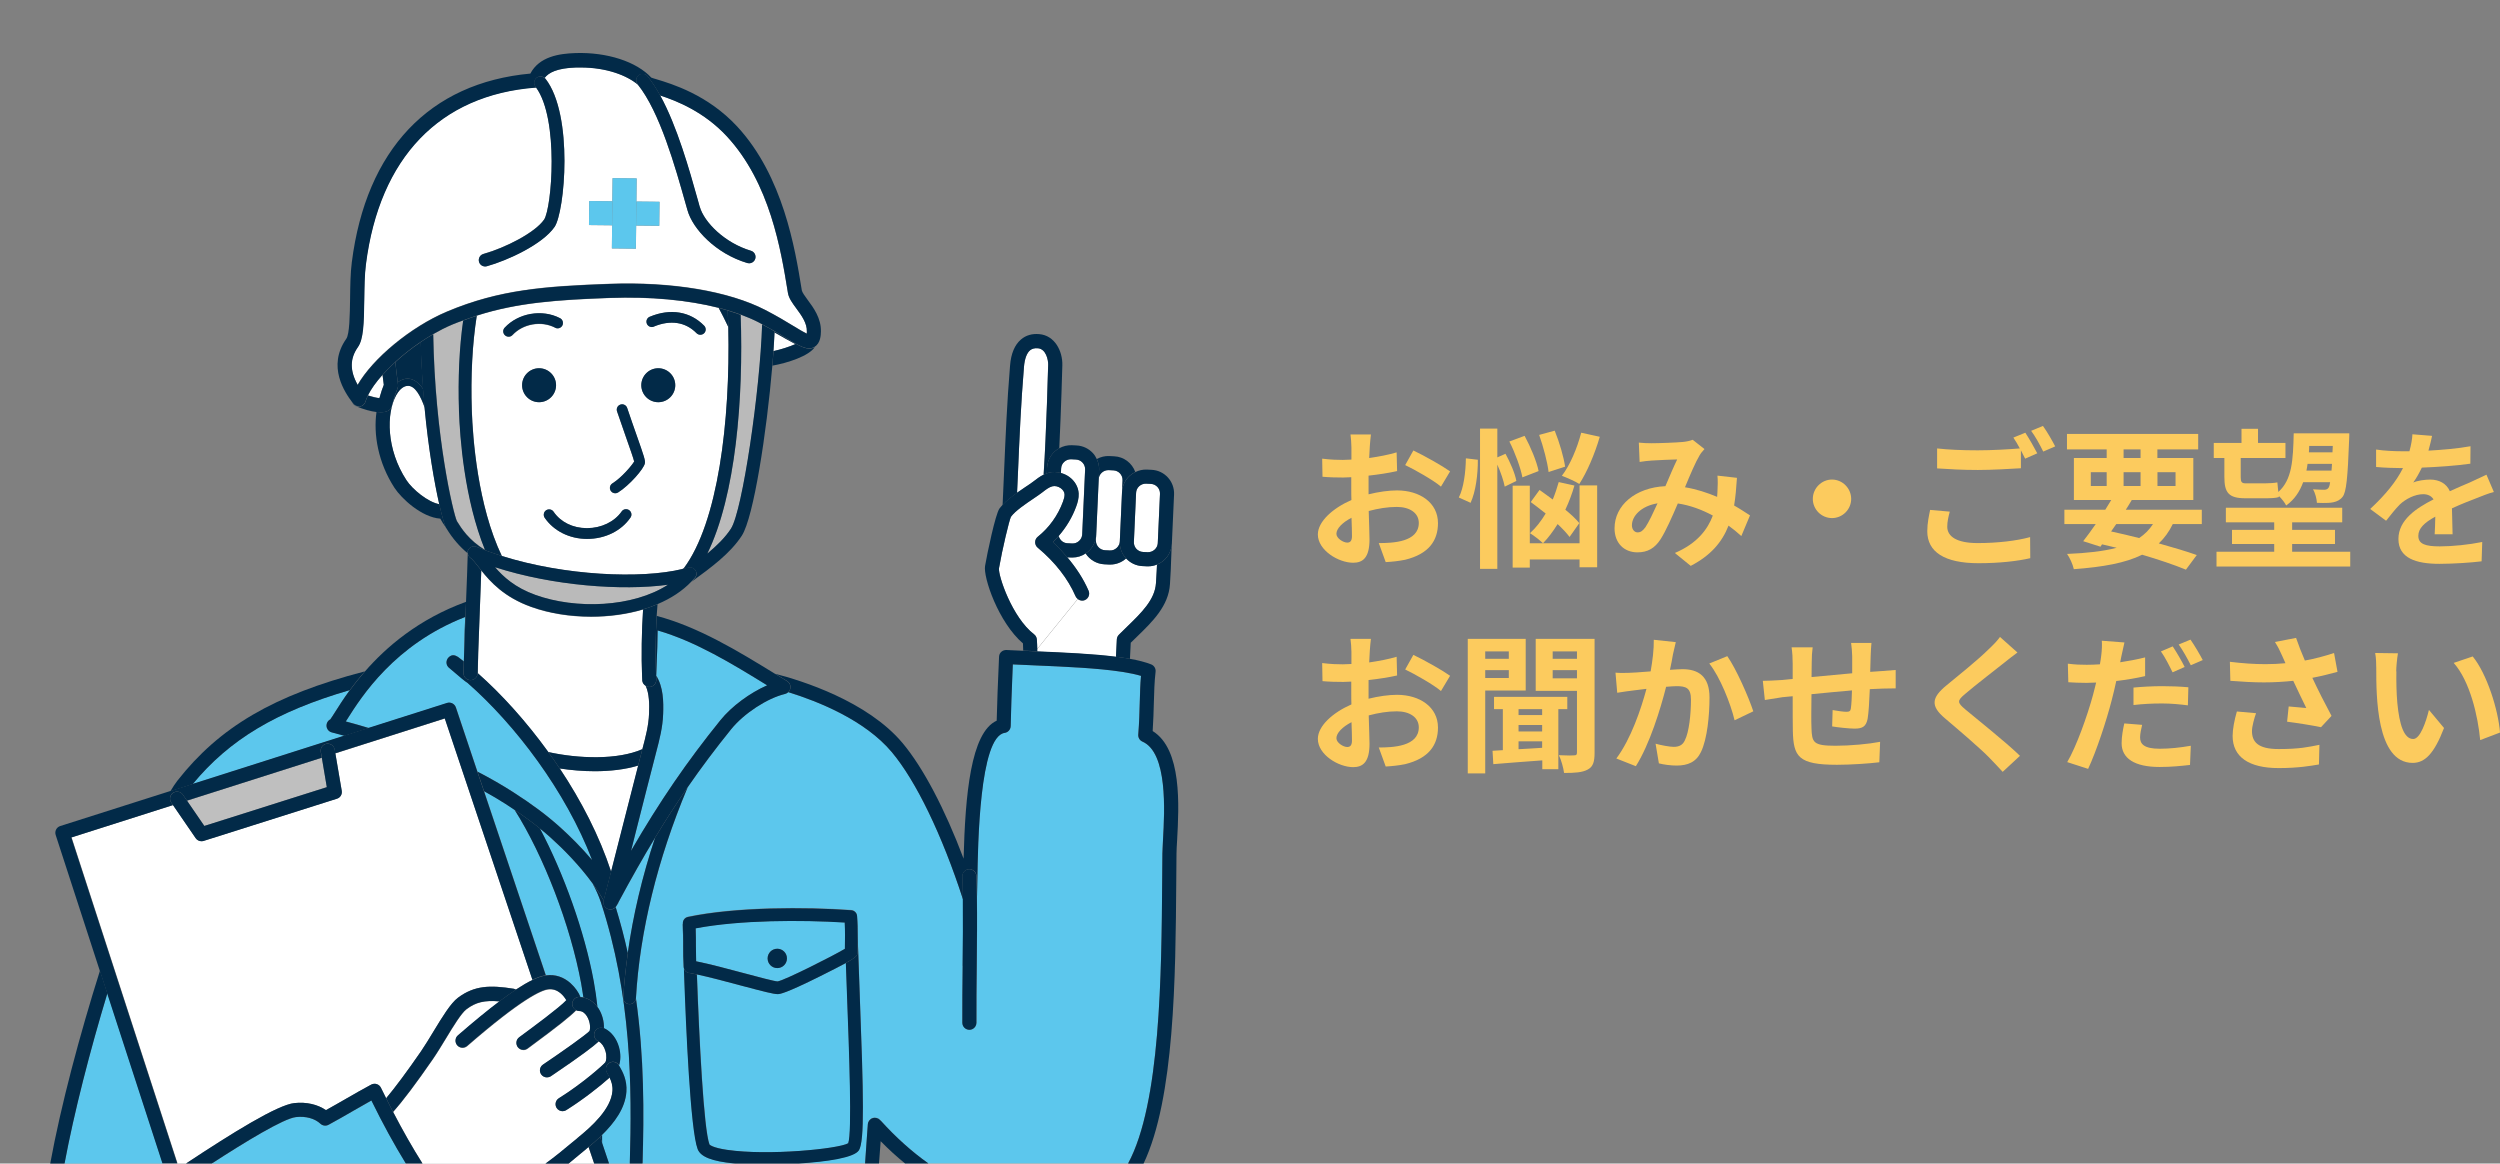 <?xml version="1.0" encoding="UTF-8"?><svg id="_レイヤー_2" xmlns="http://www.w3.org/2000/svg" width="318" height="148" viewBox="0 0 318 148"><rect x="0" y="0" width="318" height="148" fill="#808080" stroke="none"/><defs><style>.cls-1{fill:#5cc7ed;}.cls-1,.cls-2,.cls-3,.cls-4,.cls-5,.cls-6,.cls-7{stroke-width:0px;}.cls-2{fill:#fccb5e;}.cls-3{fill:#bababa;}.cls-4{fill:none;}.cls-5{fill:#bfbfbf;}.cls-6{fill:#fff;}.cls-7{fill:#022a48;}</style></defs><g id="_コンテンツ"><path class="cls-4" d="m111.81,148h3.3c-1.05-.86-2.08-1.81-3.1-2.83-.07.92-.14,1.87-.21,2.83Z"/><path class="cls-4" d="m0,0v148h6.39c1.37-7.46,3.75-16.36,6.33-24.55l-5.6-17.23c-.07-.23-.05-.47.06-.69.11-.21.3-.37.53-.44l13.96-4.44c.32-.54.61-.99.89-1.34,5.38-6.86,12.28-10.88,23.8-13.9.01,0,.03,0,.04,0,2.73-3.13,6.85-6.69,12.88-8.88.09-2.25.17-4.46.22-6.18-1.01-.84-1.9-1.86-2.64-3.07l-.1-.15c-.27-.37-.53-.75-.76-1.18-2.38-.17-4.94-2.57-5.81-3.9-2.12-3.24-2.7-6.83-2.3-9.67-.71-.08-1.58-.32-2.61-.73-.21-.08-.37-.24-.47-.44-.94-1.26-3.24-4.58-.76-8.09.42-.6.46-3.08.48-5.08.02-1.6.04-3.26.22-4.65,1.82-14.32,9.88-22.82,22.71-24,1.14-2.17,3.64-2.54,5.74-2.61,4-.13,7.74,1.08,9.64,3.12.14.05.41.13.66.21,1.95.59,6.52,1.96,10.27,6.01,5.86,6.32,7.37,15.6,8.18,20.59l.04.25c.04.25.41.76.74,1.21.73.99,1.73,2.35,1.69,4.05-.01.44-.04,1.45-.79,1.91-.75,1.17-3.45,2.03-5.41,2.38-.71,8.37-2.37,19.27-3.88,21.59-1.46,2.25-3.84,4.01-6.38,5.85-1.15,1.22-2.64,2.18-4.32,2.89-.04.46-.08.95-.11,1.47,5.33,1.42,10.26,4.43,15.04,7.36l.04.02c3.36.87,11.71,3.47,16.19,8.81,2.61,3.12,5.35,8.34,7.76,14.7.2-8.12.91-16.05,4.21-17.55.05-1.97.15-5.05.3-8.14.01-.24.12-.46.29-.62.18-.16.42-.24.65-.23.69.04,1.41.07,2.13.1,0-.29,0-.58-.03-.92-3.13-2.68-5.07-8.42-4.82-9.86.26-1.51,1.31-6.59,1.84-7.31.11-.15.24-.3.37-.44l.17-3.83c.21-4.95.4-9.22.78-13.92.12-1.52.59-2.63,1.39-3.31.62-.53,1.4-.76,2.32-.68,1.97.17,2.99,2.16,2.94,3.96,0,.07-.15,5.65-.39,10.56.49-.27,1.04-.41,1.6-.39l.6.03c.8.04,1.55.38,2.09.98.21.23.36.48.49.75.49-.27,1.03-.41,1.6-.38l.6.03c1.26.06,2.3.88,2.7,2,.45-.22.95-.34,1.46-.32l.6.03c1.66.07,2.95,1.48,2.87,3.14l-.28,6.25h0c-.05,1.2-.07,1.79-.09,2.25-.02.7-.04,1.12-.14,2.87-.17,2.8-2.22,4.78-4.2,6.7-.26.26-.53.51-.79.77-.03.7-.07,1.47-.1,2.05,1.05.19,1.96.42,2.7.71.38.15.61.53.56.94-.15,1.29-.18,2.52-.22,3.94-.03,1.07-.06,2.26-.15,3.6,3.75,2.32,3.35,9.5,3.11,13.87-.04.7-.07,1.29-.08,1.74-.01,1.13-.02,2.3-.03,3.51-.09,12.14-.21,27.58-4.16,35.89h8.9V0H0Z"/><path class="cls-1" d="m72.59,125.08c.56.5,1.03,1.19,1.24,1.74.13,0,.26.03.38.05-.08-.6-.17-1.19-.28-1.75-1.36-7.41-4.78-16.29-8.47-22.11-.37-.25-.73-.5-1.13-.75-.87-.56-1.8-1.1-2.75-1.63l7.87,23.44s.04,0,.05-.01c1.12-.15,2.2.21,3.1,1.01Z"/><path class="cls-1" d="m42.19,93.15c-.48-.13-.76-.61-.63-1.09.07-.26.24-.46.46-.57.14-.18.39-.58.62-.95.44-.69,1.05-1.65,1.86-2.77-9.36,2.72-15.32,6.3-19.99,11.96l19.31-6.15c-.53-.14-1.06-.29-1.59-.43-.01,0-.03,0-.04-.01Z"/><path class="cls-1" d="m78.68,114.76c-.04.14-.1.26-.2.36-.01.03-.03.05-.04.08-.03.07-.08.12-.13.18.61,1.97,1.12,3.92,1.54,5.86.67-4.78,1.83-9.73,3.48-14.69-1.52,2.52-3.05,5.22-4.66,8.21Z"/><path class="cls-1" d="m76.42,114.73c-.25-.77-.61-1.56-1.04-2.35-1.71-2.36-3.74-4.39-5.33-5.82-.44-.4-.9-.79-1.38-1.17,3.04,5.75,5.69,13.13,6.85,19.46.18,1.01.34,2.1.47,3.25.03.05.08.08.11.13.51.76.76,1.72.72,2.59,0,0,.01,0,.02,0,.89.42,1.58,1.3,1.89,2.43.23.82.22,1.63,0,2.29,0,0,0,0,0,0l.09.15c.36.64.96,1.7.85,3.2-.16,2.08-1.52,3.92-3.09,5.47,0,.34,0,.68,0,1.02l.88,2.62h2.65c.3-9.83.2-21.44-3.69-33.27Z"/><path class="cls-1" d="m8.21,148h12.49l-7.04-21.66c-2.23,7.36-4.22,15.11-5.45,21.66Z"/><path class="cls-1" d="m147.85,108.58c0-.47.04-1.09.08-1.82.2-3.57.61-11.01-2.62-12.43-.35-.15-.56-.51-.53-.89.12-1.54.16-2.83.19-4.09.03-1.16.06-2.26.16-3.38-.67-.2-1.48-.37-2.39-.51-.01,0-.03,0-.04,0-.01,0-.02,0-.03-.01-3.05-.47-7.18-.65-10.97-.81-.98-.04-1.94-.08-2.88-.13-.14,3.12-.23,6.12-.27,7.84,0,.44-.33.8-.76.87-3.21.48-3.41,14.22-3.48,18.73-.01.82-.02,1.52-.04,2.07.04,2.78.01,5.85-.02,8.85-.03,2.47-.05,4.93-.04,7.22,0,.49-.4.9-.89.9h0c-.49,0-.89-.4-.9-.89-.01-2.3.01-4.77.04-7.25.03-2.86.06-5.8.03-8.46-2.67-8.23-5.97-15.05-9.05-18.72-3.42-4.08-9.39-6.46-13.17-7.63-.11.11-.25.19-.4.22-2.28.54-5.23,2.47-6.86,4.49-1.98,2.45-3.8,4.88-5.56,7.42,0,.02,0,.04-.01.06-3.8,9.06-6.06,18.3-6.54,26.73,0,0,0,.01,0,.02,1.06,7.48,1.03,14.62.84,21.01h11.8c-.05,0-.11,0-.16-.01-2.82-.27-4.25-.83-4.62-1.82-.92-2.4-1.48-15.27-1.75-22.98-.02-.06-.04-.13-.05-.2-.05-.99-.06-1.79-.06-2.71,0-.18,0-.37,0-.56-.03-1.03-.05-1.78-.06-2.14,0-.03.01-.06.02-.1,0-.02,0-.03,0-.05-.01-.39.26-.74.64-.82,6.1-1.29,15-1.27,20.77-.86.4.03.72.34.75.74.07.84.09,1.69.08,2.53.08,2.32.16,4.67.25,7,.5,13.5.64,19.11-.09,20.28-.58.92-3.98,1.45-7.62,1.67h8.4c.2-2.99.35-4.91.35-4.99.03-.36.27-.66.61-.77.34-.11.71-.02.95.25l.08.09c1.94,2.14,3.96,3.95,6.05,5.43h25.41c4.13-7.62,4.25-24.13,4.34-35.91,0-1.21.02-2.39.03-3.52Z"/><path class="cls-6" d="m141.63,59.83l-.6-.03c-.32-.01-.64.1-.88.32-.24.22-.38.52-.4.85l-.35,7.75c-.03.67.49,1.24,1.16,1.27l.6.03c.34.02.64-.1.88-.32.24-.22.38-.52.4-.85l.35-7.75c.03-.67-.49-1.24-1.16-1.27Z"/><path class="cls-6" d="m135.77,69.1l.6.03c.33.02.64-.1.88-.32.24-.22.38-.52.4-.85l.37-8.23c.02-.33-.1-.64-.32-.88s-.52-.38-.85-.4l-.6-.03s-.04,0-.06,0c-.31,0-.59.11-.82.32-.24.22-.38.52-.4.85l-.03.58c.37.1.73.26,1.05.49.72.53,1.16,1.3,1.21,2.12.03.61-.14,1.17-.31,1.64-.51,1.38-1.27,2.65-2.23,3.76.13.51.56.9,1.11.92Z"/><path class="cls-6" d="m147.27,69.05l.28-6.23c.03-.67-.49-1.24-1.16-1.27l-.6-.03c-.32-.01-.64.1-.88.32-.24.22-.38.52-.4.85l-.28,6.25c-.03.67.49,1.24,1.16,1.27l.6.03c.65.02,1.24-.49,1.28-1.16,0,0,0-.02,0-.02h0Z"/><path class="cls-6" d="m133.33,46.43c.02-.66-.28-2.05-1.3-2.13-.42-.04-.76.05-1.01.26-.41.35-.68,1.09-.77,2.09-.38,4.67-.57,8.92-.78,13.85l-.1,2.19c.36-.25.72-.5,1.05-.72.41-.28.78-.52,1.04-.72.37-.29.8-.62,1.31-.87,0-.04-.02-.08-.02-.12.35-5.2.57-13.74.57-13.82Z"/><path class="cls-6" d="m142.32,80.74c.34-.35.7-.69,1.06-1.04,1.82-1.76,3.53-3.42,3.66-5.53.08-1.31.11-1.86.13-2.36-.35.14-.72.22-1.11.22-.04,0-.09,0-.14,0l-.6-.03c-.82-.04-1.55-.4-2.07-.97-.56.5-1.27.78-2.02.78-.05,0-.09,0-.14,0l-.6-.03c-1.01-.05-1.88-.59-2.39-1.38-.49.33-1.07.52-1.67.52-.05,0-.09,0-.14,0l-.53-.02c1.14,1.34,2.06,2.76,2.71,4.26.2.45-.01.98-.47,1.18-.32.14-.66.07-.91-.13l-5.15,6.35c0,.11,0,.21,0,.32,3.52.15,7.1.31,10.01.68.03-.55.07-1.29.11-2.21.01-.22.1-.43.26-.59Z"/><path class="cls-7" d="m129.37,62.69l.1-2.19c.21-4.93.39-9.18.78-13.85.08-1,.35-1.74.77-2.09.25-.21.59-.3,1.01-.26,1.02.09,1.32,1.47,1.3,2.13,0,.09-.23,8.62-.57,13.82,0,.04.01.08.02.12.12-.06.25-.1.38-.15l.03-.71c.04-.8.38-1.54.98-2.09.17-.16.37-.29.57-.4.24-4.91.39-10.49.39-10.56.05-1.8-.97-3.8-2.94-3.96-.92-.08-1.7.15-2.32.68-.8.68-1.27,1.79-1.39,3.31-.39,4.7-.57,8.97-.78,13.92l-.17,3.83c.51-.55,1.19-1.08,1.86-1.56Z"/><path class="cls-7" d="m147.17,71.81c-.02.49-.04,1.04-.13,2.36-.13,2.11-1.85,3.77-3.66,5.53-.36.35-.71.69-1.06,1.04-.16.16-.25.37-.26.59-.04.92-.08,1.66-.11,2.21.63.08,1.22.17,1.78.27.03-.59.07-1.35.1-2.05.26-.26.52-.51.79-.77,1.98-1.92,4.03-3.91,4.2-6.7.11-1.75.12-2.17.14-2.87.01-.46.03-1.05.09-2.25-.06,1.22-.83,2.23-1.9,2.66Z"/><path class="cls-7" d="m142.74,85.46s-.05,0-.07-.01c.01,0,.02,0,.03.01.01,0,.03,0,.04,0Z"/><path class="cls-7" d="m147.27,69.05s0,.02,0,.02h0s0-.02,0-.02h0Z"/><path class="cls-7" d="m139.8,59.81l-.37,8.23c-.04.8-.38,1.54-.98,2.09-.11.1-.23.19-.36.27.51.79,1.38,1.33,2.39,1.38l.6.03s.09,0,.14,0c.75,0,1.46-.27,2.02-.78-.53-.57-.84-1.34-.8-2.18-.01.33-.15.63-.4.85-.24.22-.54.34-.88.32l-.6-.03c-.67-.03-1.19-.6-1.16-1.27l.35-7.75c.01-.33.15-.63.4-.85.24-.22.55-.33.88-.32l.6.03c.67.03,1.19.6,1.16,1.27l-.35,7.75.28-6.25c.04-.8.38-1.54.98-2.09.21-.19.46-.34.71-.47-.4-1.12-1.44-1.95-2.7-2l-.6-.03c-.56-.03-1.11.11-1.6.38.21.44.32.92.3,1.41Z"/><path class="cls-7" d="m143.7,60.52c-.59.54-.94,1.28-.98,2.09l-.28,6.25c-.04.84.27,1.61.8,2.18.52.56,1.25.93,2.07.97l.6.03s.09,0,.14,0c.39,0,.77-.08,1.11-.22,1.06-.43,1.84-1.44,1.9-2.66h0s.28-6.26.28-6.26c.07-1.66-1.21-3.07-2.87-3.14l-.6-.03c-.51-.02-1.01.1-1.46.32-.25.12-.49.27-.71.47Zm3.57,8.56c-.03.67-.62,1.18-1.28,1.16l-.6-.03c-.67-.03-1.19-.6-1.16-1.27l.28-6.25c.01-.33.15-.63.4-.85.24-.22.56-.33.88-.32l.6.03c.67.03,1.19.6,1.16,1.27l-.28,6.23v.02s0,0,0,0Z"/><path class="cls-7" d="m133.18,59.51l-.03.71c.08-.03.16-.07.25-.09.5-.13,1.03-.1,1.55.04l.03-.58c.01-.33.15-.63.4-.85.23-.21.52-.32.82-.32.02,0,.04,0,.06,0l.6.03c.33.01.63.16.85.4s.33.55.32.88l-.37,8.23c-.01.33-.15.63-.4.85-.24.22-.55.34-.88.32l-.6-.03c-.55-.02-.98-.42-1.11-.92-.24.27-.48.54-.74.79.68.62,1.27,1.26,1.83,1.92l.53.02s.09,0,.14,0c.6,0,1.18-.18,1.67-.52.12-.08.25-.17.36-.27.59-.54.94-1.28.98-2.09l.37-8.23c.02-.5-.09-.97-.3-1.41-.13-.27-.28-.53-.49-.75-.54-.59-1.28-.94-2.09-.98l-.6-.03c-.56-.02-1.11.12-1.6.39-.2.11-.39.24-.57.4-.59.54-.94,1.28-.98,2.09Z"/><path class="cls-6" d="m136.82,75.86c-.98-2.25-2.6-4.33-4.83-6.2-.21-.17-.32-.43-.32-.69,0-.27.12-.52.33-.69,1.46-1.17,2.56-2.72,3.21-4.47.11-.3.22-.64.2-.93-.01-.28-.19-.56-.47-.77-.33-.24-.75-.33-1.08-.25-.44.11-.87.46-1.29.78-.28.22-.69.5-1.14.8-.96.65-2.28,1.53-2.84,2.3-.21.44-1.09,4.08-1.52,6.55-.1.92,1.66,6.25,4.47,8.4.21.16.33.4.35.66.03.46.04.82.05,1.18l5.15-6.35c-.11-.09-.21-.19-.27-.33Z"/><path class="cls-7" d="m131.78,82.85c.05,0,.11,0,.16,0,0-.11,0-.22,0-.32,0-.35-.02-.71-.05-1.18-.02-.26-.14-.5-.35-.66-2.81-2.16-4.58-7.48-4.47-8.4.43-2.48,1.3-6.11,1.52-6.55.56-.77,1.88-1.65,2.84-2.3.45-.31.86-.58,1.14-.8.42-.33.85-.67,1.29-.78.33-.09.75,0,1.08.25.29.21.46.49.47.77.01.29-.09.63-.2.93-.64,1.75-1.75,3.3-3.21,4.47-.21.17-.33.42-.33.69,0,.27.12.52.32.69,2.23,1.86,3.86,3.95,4.83,6.2.06.14.16.24.27.33.25.2.6.27.91.13.45-.2.66-.72.47-1.18-.65-1.5-1.57-2.91-2.71-4.26-.56-.66-1.16-1.3-1.83-1.92.26-.25.5-.52.74-.79.96-1.11,1.73-2.37,2.23-3.76.17-.47.34-1.02.31-1.64-.04-.82-.48-1.6-1.21-2.12-.32-.23-.68-.39-1.05-.49-.51-.14-1.05-.17-1.55-.04-.09.02-.17.06-.25.09-.13.05-.26.09-.38.15-.51.25-.94.58-1.31.87-.26.2-.62.45-1.04.72-.33.22-.69.47-1.05.72-.68.48-1.35,1.01-1.86,1.56-.13.15-.26.29-.37.44-.53.72-1.58,5.8-1.84,7.31-.25,1.45,1.69,7.18,4.82,9.86.02.34.03.63.03.92.54.02,1.08.05,1.63.07Z"/><path class="cls-7" d="m149.65,108.6c0-.45.04-1.04.08-1.74.24-4.37.64-11.55-3.11-13.87.09-1.34.12-2.53.15-3.6.04-1.42.07-2.65.22-3.94.05-.4-.18-.79-.56-.94-.73-.29-1.65-.52-2.7-.71-.56-.1-1.15-.19-1.78-.27-2.91-.37-6.49-.53-10.01-.68-.05,0-.11,0-.16,0-.55-.02-1.09-.05-1.63-.07-.73-.03-1.44-.07-2.13-.1-.23-.01-.47.07-.65.23-.18.16-.28.38-.29.62-.15,3.09-.25,6.17-.3,8.14-3.3,1.5-4,9.43-4.21,17.55-2.4-6.36-5.15-11.58-7.76-14.7-4.48-5.34-12.84-7.95-16.19-8.81l1.5.92c.31.19.48.55.42.9-.03.2-.13.37-.27.51,3.78,1.17,9.75,3.55,13.17,7.63,3.08,3.68,6.38,10.5,9.05,18.72-.01-1.01-.03-1.99-.07-2.9-.02-.49.37-.91.86-.93.46-.02.91.36.93.86.03.83.05,1.7.07,2.6.02-.55.03-1.24.04-2.07.07-4.51.27-18.25,3.48-18.73.43-.06.75-.43.76-.87.04-1.72.13-4.72.27-7.84.94.05,1.9.09,2.88.13,3.78.16,7.92.34,10.97.81.03,0,.05,0,.07.01.91.14,1.72.31,2.39.51-.1,1.12-.13,2.22-.16,3.38-.03,1.26-.07,2.55-.19,4.09-.03.38.18.74.53.89,3.23,1.42,2.82,8.86,2.62,12.43-.04.73-.07,1.35-.08,1.82-.01,1.13-.02,2.3-.03,3.52-.09,11.78-.21,28.29-4.34,35.91h1.97c3.95-8.31,4.07-23.75,4.16-35.89,0-1.21.02-2.38.03-3.51Z"/><path class="cls-7" d="m112.03,142.57l-.08-.09c-.24-.26-.61-.36-.95-.25-.34.11-.58.42-.61.77,0,.09-.16,2-.35,4.99h1.77c.07-.97.13-1.91.21-2.83,1.01,1.03,2.04,1.97,3.1,2.83h2.97c-2.09-1.48-4.11-3.29-6.05-5.43Z"/><path class="cls-7" d="m12.72,123.45c-2.58,8.19-4.96,17.08-6.33,24.55h1.82c1.23-6.55,3.22-14.29,5.45-21.66l-.94-2.89Z"/><path class="cls-7" d="m24.51,99.74c4.67-5.66,10.62-9.23,19.99-11.96.54-.74,1.17-1.54,1.9-2.37-.01,0-.03,0-.04,0-11.53,3.01-18.42,7.04-23.8,13.9-.27.35-.57.8-.89,1.34l2.85-.91Z"/><path class="cls-7" d="m122.45,122.85c-.03,2.48-.05,4.95-.04,7.25,0,.49.4.89.9.89h0c.49,0,.89-.41.89-.9-.01-2.29.01-4.75.04-7.22.03-3,.06-6.08.02-8.85-.01-.9-.04-1.77-.07-2.6-.02-.49-.47-.88-.93-.86-.49.02-.88.44-.86.93.04.91.06,1.89.07,2.9.03,2.66,0,5.59-.03,8.46Z"/><path class="cls-7" d="m80.89,126.99c-.03.42-.38.74-.8.74-.02,0-.03,0-.05,0-.45-.03-.79-.41-.76-.85.11-1.84.31-3.73.58-5.63-.42-1.94-.94-3.9-1.54-5.86-.17.19-.41.3-.66.3-.11,0-.22-.02-.33-.06-.42-.17-.66-.62-.54-1.06,0,0,0-.01,0-.02-.43-.75-.9-1.47-1.41-2.17.43.79.78,1.58,1.04,2.35,3.89,11.83,3.99,23.44,3.69,33.27h1.62c.19-6.39.22-13.53-.84-21.01Z"/><path class="cls-7" d="m76.59,145.38c0-.34,0-.68,0-1.02-.09.09-.17.18-.26.26l.25.76Z"/><path class="cls-7" d="m73.93,125.13c.1.56.19,1.14.28,1.75.69.14,1.31.56,1.79,1.21-.13-1.15-.28-2.24-.47-3.25-1.16-6.33-3.81-13.71-6.85-19.46-.96-.78-2.03-1.56-3.22-2.36,3.69,5.82,7.11,14.7,8.47,22.11Z"/><path class="cls-7" d="m79.86,121.24c-.27,1.91-.47,3.79-.58,5.63-.03.45.32.83.76.85.02,0,.03,0,.05,0,.42,0,.77-.32.8-.74,0,0,0-.01,0-.02.48-8.43,2.74-17.68,6.54-26.73,0-.02,0-.04.01-.06-1.4,2.02-2.75,4.13-4.11,6.37-1.65,4.97-2.81,9.91-3.48,14.69Z"/><path class="cls-6" d="m71.2,97.74c2.74,4.11,5.06,8.61,6.54,13.14.51-1.98,1.02-3.98,1.53-5.99.64-2.53,1.28-5.03,1.92-7.51-1.65.5-3.57.72-5.52.72-1.5,0-3.02-.14-4.46-.35Z"/><path class="cls-6" d="m69.75,95.67c3.85.85,8.81,1.02,11.96-.37,0-.03.01-.05.02-.08.38-1.45.78-2.96.83-4.43.04-1.21.03-2.54-.43-3.55-.24-.15-.41-.39-.43-.69,0-.04,0-.1,0-.15-.02-.08-.03-.16-.03-.24,0-.07,0-.15,0-.22-.1-2.29-.06-5.71.13-8.4-2.08.62-4.35.92-6.61.92-2.7,0-5.37-.43-7.64-1.25-3.43-1.24-5.18-3.18-6.33-4.63-.05,1.59-.12,3.37-.19,5.12-.07,1.85-.15,3.73-.2,5.38-.02.82-.03,1.66-.05,2.56,3.04,2.69,6.17,6.16,8.98,10.04Z"/><path class="cls-6" d="m86.8,72.39c.06-.04.12-.08.18-.12,4.34-5.81,5.93-18.6,5.66-30.68-.42-.9-.84-1.71-1.22-2.42-3.92-1-8.71-1.45-13.85-1.26-6.64.24-11.7.58-16.92,2.25-.56,3.57-.78,7.67-.63,12.05.12,3.47.74,12.08,3.82,18.51,8.01,2.52,17.73,2.94,22.96,1.66Zm-4.15-32.1c2.62-1.1,5.14-.68,6.92,1.14.26.27.26.7-.01.96-.13.13-.31.19-.48.19s-.35-.07-.49-.21c-1.39-1.42-3.31-1.72-5.42-.83-.35.14-.75-.02-.89-.37-.15-.35.02-.75.37-.89Zm1.09,6.55c1.19,0,2.16.97,2.16,2.16s-.97,2.16-2.16,2.16-2.16-.97-2.16-2.16.97-2.16,2.16-2.16Zm-5.84,14.65c1.18-.73,2.47-2.28,2.76-2.78-.1-.42-.54-1.68-.97-2.89-.35-1-.77-2.19-1.21-3.49-.12-.36.07-.74.43-.86.35-.12.74.07.86.43.43,1.29.85,2.47,1.2,3.47.95,2.7,1.11,3.21,1.05,3.57-.13.7-1.98,2.81-3.41,3.71-.11.07-.24.1-.36.1-.23,0-.45-.11-.58-.32-.2-.32-.1-.74.22-.94Zm-13.2-18.65c-.17,0-.33-.06-.46-.18-.28-.26-.29-.69-.04-.96,1.74-1.88,4.78-2.4,7.05-1.21.33.17.46.59.29.92-.18.33-.59.46-.92.29-1.75-.91-4.08-.51-5.42.93-.13.14-.32.22-.5.22Zm1.71,6.16c0-1.19.97-2.16,2.16-2.16s2.16.97,2.16,2.16-.97,2.16-2.16,2.16-2.16-.97-2.16-2.16Zm8.25,19.55c-2.21,0-4.22-1.01-5.37-2.69-.21-.31-.13-.74.18-.95.31-.21.74-.13.95.18.9,1.32,2.45,2.09,4.24,2.09h.02c1.81,0,3.49-.81,4.4-2.12.21-.31.64-.39.95-.17.31.21.39.64.17.95-1.17,1.7-3.24,2.71-5.52,2.71h-.02Z"/><path class="cls-6" d="m51.91,49.07s-.01,0-.02,0c-.73,0-1.25.75-1.5,1.19-1.28,2.32-1.26,6.9,1.3,10.81.77,1.17,2.74,2.8,4.19,3.06-.61-2.68-1.37-6.99-1.87-12.29-.53-1.5-1.22-2.76-2.11-2.77Z"/><path class="cls-7" d="m69.75,95.67c.49.68.97,1.37,1.44,2.08,1.44.22,2.95.35,4.46.35,1.96,0,3.87-.22,5.52-.72.18-.7.36-1.4.54-2.09-3.15,1.39-8.11,1.22-11.96.37Z"/><path class="cls-1" d="m71.26,105.22c1.21,1.09,2.67,2.52,4.07,4.18-3.36-8.78-9.8-17.24-15.86-22.55-.35-.21-.91-.69-2.02-1.64l-.3-.25c-.2-.16-.33-.4-.35-.66-.01-.26.09-.52.28-.7.41-.39.81-.27,1.15-.05h.01c.25.18.51.37.76.58.01-.37.02-.75.04-1.15.03-1.63.08-3.12.13-4.51-8.99,3.52-13.19,10.14-15.02,13.03-.06.09-.11.18-.17.26.98.26,1.96.54,2.94.84l9.97-3.17c.46-.15.97.1,1.12.57l2.73,8.15c1.63.84,3.16,1.72,4.56,2.62,2.4,1.54,4.3,2.96,5.96,4.46Z"/><path class="cls-7" d="m78.49,115.12c.09-.1.16-.23.2-.36-.07.12-.13.24-.2.36Z"/><path class="cls-7" d="m44.5,87.78c-.81,1.11-1.43,2.08-1.86,2.77-.23.36-.48.76-.62.95-.22.11-.39.31-.46.57-.12.48.16.96.63,1.09.01,0,.03,0,.04.01.53.13,1.06.28,1.59.43l3.1-.99c-.97-.3-1.95-.57-2.94-.84.05-.08.11-.17.17-.26,1.83-2.9,6.03-9.52,15.02-13.03-.06,1.39-.1,2.88-.13,4.51.06-1.65.13-3.53.2-5.36.01-.36.03-.72.04-1.08-6.03,2.19-10.16,5.75-12.88,8.88-.73.84-1.36,1.64-1.9,2.37Z"/><path class="cls-7" d="m77.73,110.88c-1.48-4.53-3.8-9.03-6.54-13.14-.47-.7-.95-1.4-1.44-2.08-2.81-3.89-5.93-7.35-8.98-10.04.02-.89.03-1.74.05-2.56-.03.95-.06,1.83-.07,2.57,0,.49-.41.88-.9.88h-.02c-.49-.01-.89-.42-.88-.91,0-.45.02-.94.04-1.47-.26-.2-.51-.4-.76-.59h-.01c-.34-.21-.74-.33-1.15.07-.19.18-.29.44-.28.7.01.26.14.5.35.66l.3.25c1.11.95,1.67,1.43,2.02,1.64,6.06,5.31,12.5,13.76,15.86,22.55-1.4-1.66-2.86-3.09-4.07-4.18-1.66-1.5-3.56-2.92-5.96-4.46-1.4-.9-2.93-1.78-4.56-2.62l.84,2.49c.96.53,1.89,1.08,2.75,1.63.4.26.76.5,1.13.75,1.19.8,2.26,1.58,3.22,2.36.48.39.94.78,1.38,1.17,1.59,1.43,3.61,3.47,5.33,5.82.51.7.98,1.42,1.41,2.17.32-1.2.63-2.43.95-3.66Z"/><path class="cls-1" d="m84.35,90.84c-.06,1.68-.48,3.28-.88,4.83-.82,3.14-1.65,6.4-2.47,9.66-.24.96-.49,1.93-.73,2.89,3.65-6.31,7.14-11.39,11.35-16.59,1.46-1.8,3.76-3.49,5.96-4.46-4.47-2.75-9.08-5.57-13.93-6.98,0,1.01-.05,2.74-.18,5.74h0c.92,1.46.94,3.29.89,4.91Z"/><path class="cls-7" d="m81.69,86.39c0-.15-.01-.31-.02-.47,0,.07,0,.15,0,.22,0,.08.01.16.03.24Z"/><path class="cls-7" d="m83.47,85.93c.13-3,.18-4.73.18-5.74,4.85,1.41,9.46,4.23,13.93,6.98-2.2.97-4.51,2.66-5.96,4.46-4.2,5.2-7.7,10.28-11.35,16.59.24-.96.49-1.93.73-2.89.83-3.26,1.65-6.51,2.47-9.66.41-1.55.83-3.15.88-4.83.06-1.62.03-3.45-.89-4.91,0,.17.01.35.02.5.03.49-.35.92-.84.95-.02,0-.04,0-.05,0-.17,0-.33-.06-.46-.15.47,1.01.48,2.35.43,3.55-.05,1.48-.44,2.98-.83,4.43,0,.03-.01.05-.02.08-.18.69-.36,1.39-.54,2.09-.64,2.47-1.28,4.98-1.92,7.51-.51,2.01-1.02,4.01-1.53,5.99-.32,1.23-.63,2.46-.95,3.66,0,0,0,.01,0,.02-.11.44.12.9.54,1.06.11.04.22.06.33.06.25,0,.49-.11.66-.3.05-.05.09-.11.13-.18.01-.03.03-.05.04-.08.07-.12.13-.24.2-.36,1.6-2.99,3.13-5.69,4.66-8.21,1.36-2.25,2.71-4.35,4.11-6.37,1.76-2.55,3.58-4.97,5.56-7.42,1.63-2.01,4.58-3.94,6.86-4.49.16-.04.29-.12.4-.22.14-.13.24-.31.27-.51.06-.36-.11-.71-.42-.9l-1.5-.92-.04-.02c-4.77-2.93-9.71-5.94-15.04-7.36-.15,2.52-.17,5.57-.08,7.61Z"/><path class="cls-1" d="m98.95,126.45s-.03,0-.04,0c-.51,0-1.71-.31-4.66-1.09-1.93-.51-4.05-1.08-5.59-1.41.3,8.29.86,19.61,1.6,21.63.05.05.44.41,2.23.68,5.22.78,14.2-.11,15.42-.84.5-1.38.13-11.31-.17-19.31-.04-1.2-.09-2.41-.13-3.62-.7.39-1.73.92-3.25,1.67-4.51,2.25-5.18,2.28-5.4,2.29Z"/><path class="cls-7" d="m86.84,117.59c0,.36.03,1.11.06,2.14,0-.64-.01-1.36-.04-2.23,0,.03-.02.06-.02.1Z"/><path class="cls-7" d="m109.25,146.33c.73-1.17.6-6.78.09-20.28-.09-2.33-.17-4.69-.25-7,0,.52,0,1.05-.01,1.56v.51c-.01.37-.02.56-1.49,1.37.04,1.21.09,2.42.13,3.62.3,8,.67,17.92.17,19.31-1.22.72-10.2,1.61-15.42.84-1.78-.26-2.18-.62-2.23-.68-.74-2.01-1.3-13.33-1.6-21.63-.37-.08-.72-.15-1.02-.2-.31-.05-.54-.27-.63-.56.26,7.7.83,20.58,1.75,22.98.38.98,1.8,1.54,4.62,1.82.05,0,.11,0,.16.01h8.1c3.64-.23,7.04-.75,7.62-1.67Z"/><path class="cls-1" d="m88.49,118.08c.02.86.02,1.55.03,2.2,0,.69,0,1.31.03,1.99,1.62.32,3.99.95,6.12,1.52,1.71.46,3.85,1.03,4.24,1.04.87-.12,7.11-3.27,8.56-4.15v-.11c.02-1.07.04-2.17-.02-3.24-5.44-.34-13.3-.33-18.96.74Zm10.38,5.06c-.68,0-1.23-.55-1.23-1.23s.55-1.23,1.23-1.23,1.23.55,1.23,1.23-.55,1.23-1.23,1.23Z"/><path class="cls-7" d="m87.64,123.75c.29.05.64.12,1.02.2,1.55.33,3.67.89,5.59,1.41,2.94.78,4.15,1.09,4.66,1.09.02,0,.03,0,.04,0,.22,0,.89-.04,5.4-2.29,1.52-.76,2.55-1.29,3.25-1.67,1.47-.82,1.48-1,1.48-1.37v-.51c.02-.51.02-1.04.02-1.56,0-.85-.01-1.69-.08-2.53-.03-.4-.35-.71-.75-.74-5.77-.41-14.67-.43-20.77.86-.38.08-.66.43-.64.82,0,.02,0,.03,0,.05.03.88.04,1.59.04,2.23,0,.19,0,.38,0,.56,0,.92,0,1.72.06,2.71,0,.07.02.14.05.2.09.29.33.51.63.56Zm19.83-3.17v.11c-1.46.88-7.69,4.02-8.56,4.15-.39-.01-2.52-.58-4.24-1.04-2.12-.57-4.49-1.2-6.12-1.52-.02-.69-.03-1.31-.03-1.99,0-.64,0-1.34-.03-2.2,5.66-1.08,13.51-1.08,18.96-.74.05,1.06.04,2.17.02,3.24Z"/><path class="cls-7" d="m81.8,77.52c-.19,2.7-.23,6.11-.13,8.4,0,.16.01.32.02.47,0,.05,0,.1,0,.15.02.3.19.55.43.69.14.09.29.15.46.15.02,0,.04,0,.05,0,.49-.03.87-.45.84-.95,0-.15-.01-.33-.02-.5h0c-.09-2.04-.07-5.09.08-7.61.03-.52.07-1.01.11-1.47-.6.25-1.21.48-1.85.67Z"/><path class="cls-7" d="m86.9,72.36s.05-.06.07-.09c-.06.04-.12.08-.18.12.04,0,.07-.02.11-.03Z"/><path class="cls-7" d="m55.89,64.14c-1.46-.26-3.43-1.89-4.19-3.06-2.56-3.92-2.58-8.49-1.3-10.81.25-.45.77-1.19,1.5-1.19,0,0,.01,0,.02,0,.89.01,1.58,1.27,2.11,2.77-.07-.77-.14-1.55-.2-2.36-.48-.7-1.12-1.31-1.95-1.33-.48-.01-.91.18-1.29.47.02.14.03.26.04.36.02.15,0,.31-.07.45,0,.01-.44,1.04-.7,2.19-.06.26-.23.49-.47.61-.26.13-.59.2-.99.2-.16,0-.33-.02-.51-.04-.4,2.83.19,6.43,2.3,9.67.87,1.33,3.43,3.73,5.81,3.9.23.43.49.81.76,1.18h0c-.16-.24-.49-1.29-.87-2.99Z"/><path class="cls-7" d="m59.24,77.62c-.07,1.84-.15,3.71-.2,5.36-.01.4-.03.78-.04,1.15-.02.53-.03,1.03-.04,1.47-.01.49.38.9.88.91h.02c.49,0,.89-.39.9-.88.02-.74.04-1.62.07-2.57.06-1.65.13-3.53.2-5.38.07-1.75.14-3.53.19-5.12-.12-.15-.24-.3-.34-.43-.41-.52-.76-.97-1.05-1.17-.2-.14-.31-.37-.33-.6,0,0,0,0,0,0-.04,1.71-.13,3.93-.22,6.18-.01.36-.03.72-.04,1.08Z"/><path class="cls-7" d="m50.53,48.18c.02.16.04.32.06.45.39-.29.81-.48,1.29-.47.82.02,1.47.63,1.95,1.33-.14-1.9-.25-3.9-.3-5.98-1.18.79-2.28,1.66-3.24,2.55.07.71.17,1.49.25,2.12Z"/><path class="cls-7" d="m92.57,39.49c-.38-.11-.76-.22-1.15-.32.38.7.8,1.52,1.22,2.42-.02-.7-.04-1.4-.07-2.1Z"/><path class="cls-7" d="m78.26,62.74c.12,0,.25-.03.36-.1,1.43-.89,3.28-3,3.41-3.71.07-.37-.1-.88-1.05-3.57-.35-1-.77-2.18-1.2-3.47-.12-.36-.51-.55-.86-.43-.36.12-.55.51-.43.86.44,1.3.85,2.48,1.21,3.49.43,1.22.87,2.47.97,2.89-.29.5-1.59,2.04-2.76,2.78-.32.2-.42.62-.22.94.13.21.35.32.58.32Z"/><path class="cls-7" d="m80.19,65.84c.22-.31.14-.73-.17-.95-.31-.21-.74-.14-.95.17-.91,1.31-2.59,2.12-4.4,2.12h-.02c-1.79,0-3.34-.77-4.24-2.09-.21-.31-.64-.39-.95-.18-.31.21-.39.64-.18.95,1.15,1.68,3.15,2.68,5.37,2.69h.02c2.29,0,4.35-1.01,5.52-2.71Z"/><path class="cls-7" d="m83.17,41.54c2.11-.88,4.03-.58,5.42.83.13.14.31.21.49.21s.34-.06.48-.19c.27-.26.27-.69.01-.96-1.78-1.82-4.3-2.24-6.92-1.14-.35.15-.51.54-.37.89.14.35.55.51.89.37Z"/><path class="cls-7" d="m70.61,41.68c.33.18.75.05.92-.29.17-.33.04-.75-.29-.92-2.28-1.19-5.31-.66-7.05,1.21-.26.28-.24.71.04.96.13.12.3.18.46.18.18,0,.37-.07.5-.22,1.34-1.44,3.67-1.84,5.42-.93Z"/><circle class="cls-7" cx="98.87" cy="121.91" r="1.23"/><path class="cls-7" d="m83.73,51.16c1.19,0,2.16-.97,2.16-2.16s-.97-2.16-2.16-2.16-2.16.97-2.16,2.16.97,2.16,2.16,2.16Z"/><path class="cls-7" d="m70.73,49c0-1.19-.97-2.16-2.16-2.16s-2.16.97-2.16,2.16.97,2.16,2.16,2.16,2.16-.97,2.16-2.16Z"/><path class="cls-6" d="m101.17,43.77c-.78-.42-1.72-.95-2.65-1.48-.04.74-.08,1.54-.14,2.37.99-.22,2.04-.56,2.79-.89Z"/><path class="cls-7" d="m100.01,43.01c-.44-.27-.93-.56-1.48-.88,0,.06,0,.11,0,.16.93.53,1.86,1.06,2.65,1.48-.75.33-1.8.67-2.79.89-.04.6-.09,1.21-.14,1.85,1.96-.35,4.65-1.22,5.41-2.38-.02.01-.03.03-.05.04-.88.48-1.84-.1-3.58-1.15Z"/><path class="cls-6" d="m48.26,50.64c.2-.74.43-1.37.56-1.69-.02-.16-.04-.35-.07-.56-.03-.22-.06-.46-.09-.71-.83.93-1.47,1.83-1.85,2.61.63.2,1.14.31,1.45.34Z"/><path class="cls-7" d="m49.39,52.23c.24-.12.41-.35.47-.61.25-1.15.69-2.18.7-2.19.06-.14.08-.3.07-.45-.01-.1-.03-.22-.04-.36-.02-.13-.04-.29-.06-.45-.08-.63-.18-1.42-.25-2.12-.6.55-1.14,1.1-1.62,1.64.03.25.06.49.09.71.03.21.05.4.07.56-.13.32-.36.95-.56,1.69-.32-.03-.82-.13-1.45-.34-.13.27-.24.53-.31.77-.09.33-.36.57-.7.64-.05.01-.11.02-.16.02-.28,0-.55-.13-.72-.36-.03-.04-.07-.09-.11-.14.1.19.26.35.47.44,1.03.41,1.9.65,2.61.73.18.02.35.04.51.04.4,0,.73-.07.99-.2Z"/><path class="cls-3" d="m57.54,41.29c-.82.35-1.63.76-2.42,1.21.21,13.07,2.57,22.85,3.01,23.77,0,0,.05.07.11.17.39.63,1.39,2.27,3.47,3.5-2.64-6.48-3.2-14.36-3.31-17.68-.14-4.14.04-8.04.53-11.5-.46.17-.92.33-1.39.53Z"/><path class="cls-7" d="m59.59,69.91c.2-.36.65-.51,1.02-.35,1.03.43,2.11.82,3.22,1.17-3.08-6.43-3.7-15.04-3.82-18.51-.15-4.38.07-8.48.63-12.05-.57.18-1.15.39-1.73.61-.49,3.46-.67,7.36-.53,11.5.11,3.31.67,11.2,3.31,17.68-2.08-1.23-3.08-2.87-3.47-3.5-.06-.09-.1-.17-.11-.17-.44-.92-2.79-10.7-3.01-23.77-.55.31-1.08.65-1.6,1,.05,2.08.16,4.08.3,5.98.06.81.13,1.59.2,2.36.5,5.31,1.26,9.61,1.87,12.29.39,1.7.71,2.76.87,2.99h0s.1.16.1.16c.74,1.21,1.63,2.23,2.64,3.07,0,0,0,0,0,0-.01-.15,0-.31.09-.45Z"/><path class="cls-3" d="m89.98,70.41c1.22-1,2.27-2.04,3.01-3.18,1.46-2.25,3.71-17.6,3.96-25.97-.14-.08-.27-.15-.42-.23-.71-.37-1.48-.7-2.31-1,.37,10.6-.61,22.95-4.24,30.37Z"/><path class="cls-7" d="m98.38,44.67c.06-.83.11-1.63.14-2.37,0-.06,0-.11,0-.16-.48-.28-1.01-.57-1.58-.87-.26,8.37-2.5,23.71-3.96,25.97-.74,1.14-1.8,2.17-3.01,3.18,3.63-7.42,4.61-19.77,4.24-30.37-.53-.19-1.07-.38-1.64-.54.03.7.05,1.4.07,2.1.27,12.08-1.33,24.88-5.66,30.68-.02.03-.05.06-.07.09.21-.05.44-.1.64-.16.34-.1.71.03.91.33.2.3.18.69-.05.96-.14.16-.28.32-.43.48,2.54-1.85,4.92-3.61,6.38-5.85,1.51-2.33,3.17-13.22,3.88-21.59.05-.63.1-1.25.14-1.85Z"/><path class="cls-3" d="m68.1,75.67c5.13,1.85,12.39,1.6,16.86-1.29-5.81.79-14.65.14-21.99-2.23,1.05,1.22,2.54,2.59,5.13,3.52Z"/><path class="cls-7" d="m88.45,72.52c-.2-.3-.57-.43-.91-.33-.2.06-.42.11-.64.16-.04,0-.07.02-.11.03-5.23,1.28-14.95.86-22.96-1.66-1.11-.35-2.2-.74-3.22-1.17-.38-.16-.82,0-1.02.35-.08.14-.1.3-.09.45.02.23.12.46.33.6.29.2.64.65,1.05,1.17.11.14.23.29.34.43,1.16,1.45,2.9,3.39,6.33,4.63,2.28.82,4.94,1.25,7.64,1.25,2.25,0,4.53-.3,6.61-.92.64-.19,1.26-.41,1.85-.67,1.68-.71,3.17-1.67,4.32-2.89.15-.16.29-.31.43-.48.23-.28.25-.67.05-.96Zm-25.48-.37c7.33,2.37,16.17,3.02,21.99,2.23-4.46,2.89-11.72,3.15-16.86,1.29-2.59-.93-4.08-2.3-5.13-3.52Z"/><path class="cls-6" d="m89.01,26.3c.55,1.96,3.14,4.6,6.52,5.6.43.13.67.58.54,1.01-.1.35-.43.58-.78.58-.08,0-.15-.01-.23-.03-4.05-1.21-6.95-4.36-7.61-6.71l-.24-.84c-1.31-4.65-3.28-11.66-6.07-15.14-1.37-1.17-3.97-2.2-7.3-2.2-.19,0-.38,0-.57,0-2.46.09-3.5.66-4.01,1.33.04.04.09.07.13.11,3.59,4.62,2.45,16.95,1.15,18.84-1.53,2.22-5.95,4.26-8.61,5-.07.02-.15.03-.22.03-.35,0-.68-.23-.78-.59-.12-.43.13-.88.56-1,2.81-.78,6.58-2.72,7.71-4.36.99-1.44,1.93-12.8-1.01-16.82-.02,0-.04.01-.06.01-12.21.92-19.88,8.9-21.6,22.48-.16,1.29-.18,2.89-.21,4.45-.04,3.12-.1,5.08-.81,6.08-1.02,1.45-1.05,2.97-.03,4.81,1.92-3.34,6.72-7.36,11.36-9.32,6.69-2.82,12.53-3.23,20.67-3.53,7.96-.29,15.19.92,19.84,3.33,1.48.77,2.65,1.47,3.58,2.04.61.37,1.28.77,1.68.96,0-.07.01-.16.01-.27.03-1.08-.7-2.07-1.34-2.94-.52-.7-.96-1.3-1.07-1.98l-.04-.25c-.84-5.14-2.23-13.73-7.73-19.66-2.9-3.13-6.39-4.52-8.49-5.2,2.16,3.92,3.71,9.43,4.8,13.33l.23.83Zm-5.15,2.42l-2.94-.03-.03,2.94-3.06-.03.03-2.94-2.94-.03.03-3.05,2.94.03.03-2.94,3.06.03-.03,2.94,2.94.03-.03,3.05Z"/><path class="cls-7" d="m45.63,51.72c.05,0,.11,0,.16-.02.33-.06.61-.31.7-.64.07-.24.18-.5.31-.77.38-.78,1.02-1.68,1.85-2.61.48-.54,1.02-1.09,1.62-1.64.97-.89,2.07-1.76,3.24-2.55.52-.35,1.06-.68,1.6-1,.79-.45,1.6-.87,2.42-1.21.47-.2.92-.36,1.39-.53.58-.22,1.16-.42,1.73-.61,5.22-1.67,10.29-2.01,16.92-2.25,5.14-.19,9.92.27,13.85,1.26.39.1.78.2,1.15.32.57.17,1.12.35,1.64.54.83.31,1.61.64,2.31,1,.15.08.28.15.42.23.57.3,1.1.6,1.58.87.55.32,1.04.62,1.48.88,1.74,1.05,2.7,1.63,3.58,1.15.02-.01.03-.03.05-.04.74-.45.78-1.47.79-1.91.05-1.7-.95-3.06-1.69-4.05-.33-.45-.7-.96-.74-1.21l-.04-.25c-.81-4.99-2.32-14.26-8.18-20.59-3.75-4.05-8.32-5.42-10.27-6.01-.24-.07-.52-.15-.66-.21-1.89-2.04-5.63-3.25-9.64-3.12-2.1.07-4.6.45-5.74,2.61-12.84,1.18-20.89,9.68-22.71,24-.18,1.39-.2,3.04-.22,4.65-.03,2-.06,4.48-.48,5.08-2.48,3.51-.18,6.84.76,8.09.04.05.07.1.11.14.17.23.44.36.72.36ZM82.35,9.69c.57.7,1.11,1.54,1.62,2.46,2.1.68,5.59,2.07,8.49,5.2,5.5,5.93,6.89,14.52,7.73,19.66l.04.25c.11.68.56,1.28,1.07,1.98.64.87,1.37,1.85,1.34,2.94,0,.11,0,.19-.01.27-.41-.19-1.08-.59-1.68-.96-.93-.57-2.1-1.27-3.58-2.04-4.65-2.4-11.89-3.62-19.84-3.33-8.14.3-13.98.7-20.67,3.53-4.64,1.96-9.44,5.98-11.36,9.32-1.02-1.83-.99-3.36.03-4.81.71-1,.77-2.96.81-6.08.02-1.55.04-3.16.21-4.45,1.73-13.58,9.4-21.56,21.6-22.48.02,0,.04,0,.06-.01-.03-.04-.05-.08-.08-.11-.27-.35-.21-.86.14-1.14.31-.24.72-.21,1.01.03.51-.67,1.55-1.25,4.01-1.33.19,0,.38,0,.57,0,3.33,0,5.93,1.03,7.3,2.2-.02-.02-.03-.04-.05-.06-.28-.35-.23-.86.12-1.14.35-.28.86-.23,1.14.12Z"/><path class="cls-7" d="m69.2,27.95c-1.13,1.64-4.9,3.57-7.71,4.36-.43.12-.68.57-.56,1,.1.36.43.59.78.59.07,0,.14,0,.22-.03,2.65-.74,7.08-2.78,8.61-5,1.3-1.89,2.44-14.23-1.15-18.84-.04-.05-.09-.08-.13-.11-.29-.24-.7-.27-1.01-.03-.35.27-.42.78-.14,1.14.03.04.05.08.08.11,2.94,4.02,2,15.38,1.01,16.82Z"/><path class="cls-7" d="m81.09,10.71s.03.04.05.06c2.79,3.47,4.76,10.49,6.07,15.14l.24.84c.66,2.35,3.56,5.5,7.61,6.71.08.02.16.03.23.03.35,0,.67-.23.78-.58.13-.43-.12-.88-.54-1.01-3.37-1.01-5.96-3.64-6.52-5.6l-.23-.83c-1.09-3.89-2.64-9.4-4.8-13.33-.51-.92-1.04-1.75-1.62-2.46-.28-.35-.79-.4-1.14-.12-.35.28-.4.79-.12,1.14Z"/><rect class="cls-1" x="80.88" y="25.7" width="3.05" height="2.94" transform="translate(54.31 109.27) rotate(-89.36)"/><rect class="cls-1" x="74.88" y="25.64" width="3.05" height="2.94" transform="translate(48.44 103.21) rotate(-89.36)"/><polygon class="cls-1" points="80.98 22.69 77.93 22.66 77.89 25.6 77.86 28.65 77.83 31.59 80.88 31.63 80.92 28.69 80.95 25.63 80.98 22.69"/><path class="cls-6" d="m74.87,145.9c-.09.08-.19.16-.29.24-.27.21-.57.47-.92.76-.39.33-.85.71-1.34,1.11h3.26l-.71-2.1Z"/><path class="cls-6" d="m37.47,140.31c1.51-.16,2.93.17,4,.9.87-.48,1.73-.97,2.59-1.47,1.05-.61,2.1-1.21,3.17-1.78.22-.11.47-.14.7-.06.23.08.42.24.53.46.22.46.44.89.66,1.33,1.15-1.37,2.66-3.4,4.44-5.98.51-.74,1.06-1.65,1.59-2.53,1.12-1.84,2.17-3.57,3.11-4.28,2.1-1.57,4.11-1.61,7.07-1.14.11.02.2.06.29.11.79-.52,1.5-.94,2.12-1.23l-11.15-33.25-13.93,4.44.81,4.75c.07.44-.19.87-.61,1l-16.96,5.37c-.09.03-.18.04-.27.04-.29,0-.57-.14-.74-.39l-2.88-4.2-12.9,4.11,13.48,41.48h1.08c5.87-3.88,11.62-7.46,13.8-7.69Z"/><polygon class="cls-5" points="41.57 100.12 40.93 96.39 23.79 101.85 25.99 105.06 41.57 100.12"/><path class="cls-7" d="m76.33,144.62c-.48.46-.98.88-1.46,1.28l.71,2.1h1.89l-.88-2.62-.25-.76Z"/><path class="cls-7" d="m9.1,106.52l12.9-4.11-.22-.32c-.28-.41-.18-.96.23-1.24s.97-.17,1.25.23l.52.76,17.15-5.46-.13-.75c-.08-.49.25-.95.73-1.03.49-.08.95.25,1.03.73l.08.49,13.93-4.44,11.15,33.25c.66-.32,1.22-.51,1.7-.57l-7.87-23.44-.84-2.49-2.73-8.15c-.16-.46-.66-.72-1.12-.57l-9.97,3.17-3.1.99-19.31,6.15-2.85.91-13.96,4.44c-.23.07-.42.23-.53.44-.11.21-.13.46-.06.69l5.6,17.23.94,2.89,7.04,21.66h1.88l-13.48-41.48Z"/><path class="cls-7" d="m41.54,94.61c-.49.08-.82.54-.73,1.03l.13.75.63,3.74-15.58,4.93-2.2-3.21-.52-.76c-.28-.41-.84-.51-1.25-.23s-.51.84-.23,1.24l.22.32,2.88,4.2c.17.25.45.39.74.39.09,0,.18-.01.27-.04l16.96-5.37c.43-.13.69-.56.61-1l-.81-4.75-.08-.49c-.08-.49-.54-.82-1.03-.73Z"/><path class="cls-6" d="m73.47,144.74c1.82-1.47,4.27-3.69,4.44-5.98.05-.69-.13-1.23-.36-1.69-1.21,1.09-3.39,2.81-5.52,4.14-.15.09-.31.14-.47.14-.3,0-.59-.15-.76-.42-.26-.42-.13-.97.29-1.23,2.98-1.86,5.63-4.22,5.9-4.56.14-.21.21-.78.03-1.42-.16-.58-.48-1.03-.86-1.24-.62.58-2.15,1.77-6.08,4.42-.15.1-.33.15-.5.15-.29,0-.57-.14-.74-.39-.28-.41-.17-.97.24-1.24,2.55-1.72,5.38-3.73,5.92-4.27.14-.48.05-1.29-.37-1.93-.18-.28-.5-.61-.94-.61-.14,0-.26-.04-.38-.09-.75.78-2.38,2.08-5.87,4.65l-.31.23c-.16.12-.35.18-.53.18-.27,0-.55-.13-.72-.36-.29-.4-.21-.96.19-1.25l.31-.23c1.49-1.1,4.81-3.55,5.68-4.48-.28-.49-1.05-1.56-2.32-1.39-.88.11-3.38,1.2-10.3,7.21-.37.32-.94.29-1.26-.09-.33-.37-.29-.94.09-1.26,2.03-1.76,3.79-3.2,5.3-4.34-1.93-.17-3.04.11-4.21.99-.66.49-1.72,2.23-2.65,3.77-.55.9-1.11,1.83-1.65,2.61-2.1,3.04-3.79,5.28-5.04,6.69,1.24,2.39,2.47,4.56,3.75,6.58h15.64c1.28-.93,2.33-1.8,3.14-2.48.37-.31.68-.57.95-.78Z"/><path class="cls-7" d="m65.62,125.88c-.09-.05-.18-.09-.29-.11-2.96-.47-4.97-.43-7.07,1.14-.94.7-1.99,2.44-3.11,4.28-.53.88-1.09,1.79-1.59,2.53-1.78,2.58-3.29,4.61-4.44,5.98.29.59.58,1.17.87,1.73,1.26-1.41,2.95-3.66,5.04-6.69.54-.78,1.1-1.71,1.65-2.61.93-1.54,1.99-3.28,2.65-3.77,1.17-.88,2.28-1.16,4.21-.99.75-.57,1.44-1.05,2.08-1.47Z"/><path class="cls-7" d="m72.79,127.69c0-.49.4-.89.9-.89h0s.09.02.14.02c-.2-.55-.68-1.24-1.24-1.74-.9-.81-1.97-1.16-3.1-1.01-.02,0-.04,0-.05.01-.47.07-1.04.26-1.7.57-.62.3-1.33.71-2.12,1.23-.63.42-1.32.91-2.08,1.47-1.52,1.14-3.27,2.58-5.3,4.34-.37.32-.41.89-.09,1.26.32.37.89.41,1.26.09,6.92-6.01,9.42-7.1,10.3-7.21,1.27-.16,2.04.9,2.32,1.39-.86.93-4.19,3.38-5.68,4.48l-.31.23c-.4.29-.48.85-.19,1.25.18.24.45.36.72.36.18,0,.37-.06.53-.18l.31-.23c3.49-2.57,5.12-3.87,5.87-4.65-.3-.15-.51-.45-.51-.81Z"/><path class="cls-7" d="m74.21,126.88c-.13-.03-.25-.05-.38-.05-.05,0-.09-.02-.14-.02h0c-.49,0-.89.4-.9.89,0,.36.21.66.51.81.12.06.24.09.38.09.44,0,.75.33.94.61.42.64.52,1.45.37,1.93-.53.54-3.37,2.55-5.92,4.27-.41.28-.52.83-.24,1.24.17.26.46.39.74.39.17,0,.35-.05.5-.15,3.93-2.65,5.46-3.84,6.08-4.42-.02-.01-.04-.03-.07-.04-.45-.21-.64-.74-.43-1.19.21-.44.72-.63,1.17-.43.03-.87-.22-1.83-.72-2.59-.03-.05-.07-.09-.11-.13-.48-.65-1.09-1.06-1.79-1.21Z"/><path class="cls-7" d="m75.66,131.24c-.21.45-.02.98.43,1.19.02.01.04.03.07.04.38.21.7.66.86,1.24.18.63.11,1.21-.03,1.42-.27.34-2.92,2.71-5.9,4.56-.42.26-.55.81-.29,1.23.17.27.46.42.76.42.16,0,.33-.04.47-.14,2.13-1.33,4.31-3.05,5.52-4.14-.09-.18-.18-.35-.27-.5l-.09-.17c-.24-.43-.08-.98.35-1.22.43-.24.97-.08,1.21.34.21-.66.22-1.47,0-2.29-.31-1.13-1-2.02-1.89-2.43,0,0-.01,0-.02,0-.45-.2-.97,0-1.17.43Z"/><path class="cls-7" d="m74.58,146.13c.09-.08.19-.16.29-.24.49-.4.98-.82,1.46-1.28.09-.08.17-.18.26-.26,1.58-1.55,2.94-3.38,3.09-5.47.11-1.5-.49-2.57-.85-3.2l-.09-.15s0,0,0,0c-.24-.42-.78-.58-1.21-.34-.43.24-.59.78-.35,1.22l.09.17c.09.16.18.32.27.5.22.46.41,1,.36,1.69-.17,2.29-2.62,4.51-4.44,5.98-.27.21-.59.48-.95.78-.81.68-1.86,1.55-3.14,2.48h2.95c.5-.4.95-.78,1.34-1.11.35-.29.66-.55.92-.76Z"/><path class="cls-1" d="m47.25,139.99c-.77.43-1.53.87-2.3,1.31-1.04.6-2.08,1.2-3.15,1.78-.34.18-.75.13-1.03-.13-.72-.67-1.86-.98-3.11-.85-1.57.17-6.44,3.14-10.72,5.91h24.69c-1.48-2.42-2.92-5.05-4.38-8.01Z"/><path class="cls-7" d="m49.11,139.69c-.22-.44-.44-.87-.66-1.33-.11-.22-.3-.39-.53-.46-.23-.08-.48-.05-.7.06-1.07.57-2.12,1.18-3.17,1.78-.85.49-1.71.99-2.59,1.47-1.07-.73-2.49-1.06-4-.9-2.18.23-7.93,3.81-13.8,7.69h3.27c4.28-2.77,9.15-5.74,10.72-5.91,1.25-.14,2.38.17,3.11.85.28.26.7.31,1.03.13,1.07-.57,2.11-1.18,3.15-1.78.77-.44,1.53-.88,2.3-1.31,1.45,2.96,2.89,5.59,4.38,8.01h2.11c-1.27-2.01-2.51-4.19-3.75-6.58-.29-.56-.58-1.14-.87-1.73Z"/><path class="cls-2" d="m174.07,62.88c1.28-.32,2.58-.5,3.63-.5,2.9,0,5.21,1.56,5.21,4.16,0,2.22-1.16,3.92-4.17,4.66-.88.18-1.74.26-2.48.3l-.88-2.42c1.78,0,5.09-.12,5.09-2.56,0-1.28-1.16-2.04-2.8-2.04-1.16,0-2.38.2-3.57.52.04,1.52.1,2.96.1,3.62,0,2.34-.86,2.96-2.08,2.96-1.86,0-4.49-1.58-4.49-3.6,0-1.66,1.94-3.36,4.27-4.38-.02-.44-.02-.88-.02-1.32v-1.58c-.38.02-.72.04-1.02.04-.86,0-1.82-.02-2.64-.1l-.04-2.3c1.12.14,1.94.16,2.62.16.34,0,.7-.02,1.1-.04v-1.54c0-.4-.06-1.32-.12-1.66h2.6c-.12,1-.18,2-.22,3,1.24-.18,2.5-.42,3.49-.72l.06,2.38c-1.06.24-2.36.44-3.63.58v2.38Zm-2.1,5.32c0-.48-.02-1.34-.06-2.34-1.16.6-1.92,1.38-1.92,2.04,0,.58.88,1.12,1.38,1.12.34,0,.6-.18.6-.82Zm7.81-10.9c1.46.7,3.66,1.94,4.67,2.66l-1.16,1.94c-.9-.78-3.36-2.18-4.55-2.74l1.04-1.86Z"/><path class="cls-2" d="m186.46,58.3l1.52.18c.02,1.82-.26,4.04-.92,5.48l-1.5-.68c.62-1.18.88-3.26.9-4.98Zm1.8-3.78h2.2v3.66l1.04-.46c.6,1.1,1.22,2.52,1.38,3.46l-1.48.72c-.14-.74-.5-1.82-.94-2.8v13.26h-2.2v-17.84Zm5.67.92c.76,1.4,1.54,3.26,1.78,4.48l-2.06.8c-.22-1.18-.92-3.12-1.66-4.56l1.94-.72Zm-1.52,16.76v-10.42h2.18v7.32h1.68c-.36-.34-1.18-1-1.66-1.28.76-.68,1.42-1.54,2-2.5-.66-.52-1.3-1.02-1.9-1.46l1.12-1.54c.52.36,1.1.8,1.68,1.22.3-.72.54-1.46.76-2.22l2,.44c-.3,1.04-.7,2.1-1.16,3.08.72.58,1.36,1.18,1.78,1.7l-1.24,1.76c-.36-.48-.9-1.06-1.52-1.64-.58.94-1.2,1.76-1.86,2.44h4.65v-7.36h2.24v10.42h-2.24v-1h-6.33v1.04h-2.18Zm5.35-17.42c.6,1.48,1.16,3.4,1.32,4.58l-2.1.68c-.14-1.22-.66-3.2-1.2-4.72l1.98-.54Zm3.37.26l2.36.52c-.64,2.22-1.64,4.52-2.6,6-.52-.34-1.6-.8-2.22-1.04,1.02-1.32,1.94-3.48,2.46-5.48Z"/><path class="cls-2" d="m221.49,68.18c-.48-.44-1.04-.9-1.62-1.32-.84,2.14-2.28,3.8-4.81,5.12l-2.02-1.64c2.87-1.22,4.19-3.04,4.83-4.76-1.34-.72-2.84-1.3-4.45-1.54-.7,1.64-1.52,3.5-2.2,4.56-.74,1.14-1.64,1.66-2.94,1.66-1.66,0-2.91-1.14-2.91-3.06,0-2.92,2.64-5.18,6.47-5.36.52-1.22,1.06-2.5,1.5-3.4-.74.02-2.36.08-3.22.14-.4.02-1.08.1-1.56.18l-.1-2.46c.5.06,1.16.08,1.58.08,1.06,0,3.1-.08,3.99-.16.46-.04.94-.14,1.28-.28l1.5,1.18c-.26.3-.48.54-.62.8-.5.82-1.2,2.46-1.86,4.06,1.48.24,2.84.7,4.09,1.22.02-.22.04-.44.04-.64.04-.74.06-1.46,0-2.06l2.48.28c-.08,1.26-.18,2.44-.36,3.52.78.44,1.46.9,2.02,1.26l-1.1,2.62Zm-10.64-4.16c-2.1.34-3.27,1.62-3.27,2.8,0,.54.34.9.72.9s.64-.18,1-.66c.46-.7,1-1.86,1.54-3.04Z"/><path class="cls-2" d="m233.03,61c1.34,0,2.44,1.12,2.44,2.46s-1.1,2.44-2.44,2.44-2.44-1.1-2.44-2.44,1.1-2.46,2.44-2.46Z"/><path class="cls-2" d="m248.01,65.08c-.18.68-.32,1.28-.32,1.92,0,1.2,1.14,2.08,3.87,2.08,2.58,0,4.99-.3,6.67-.76l.02,2.68c-1.64.38-3.93.64-6.59.64-4.35,0-6.51-1.46-6.51-4.06,0-1.08.22-2,.36-2.72l2.5.22Zm9.61-10.04c.46.7,1.16,1.92,1.52,2.62l-1.54.68c-.16-.32-.36-.68-.54-1.06v2.28c-1.32.08-3.68.22-5.49.22-1.98,0-3.63-.1-5.17-.2v-2.54c1.4.16,3.17.24,5.15.24,1.82,0,3.91-.12,5.37-.24-.26-.5-.56-1-.82-1.38l1.52-.62Zm2.24-.86c.52.7,1.22,1.94,1.56,2.6l-1.52.66c-.4-.82-1-1.92-1.54-2.64l1.5-.62Z"/><path class="cls-2" d="m267.79,64.84c.26-.42.52-.84.76-1.24h-4.75v-5.34h4.17v-1.1h-5.05v-1.96h16.69v1.96h-5.19v1.1h4.57v5.34h-7.83c-.22.4-.5.82-.76,1.24h9.67v1.82h-3.69c-.48.98-1.06,1.78-1.78,2.46,1.86.52,3.53,1.02,4.83,1.48l-1.38,1.86c-1.46-.6-3.4-1.26-5.57-1.9-2.14,1.06-4.97,1.56-8.69,1.84-.14-.64-.52-1.46-.86-1.94,2.52-.1,4.61-.34,6.31-.78-.62-.14-1.22-.3-1.86-.44l-.2.3-2.2-.7c.48-.6,1.02-1.36,1.6-2.18h-3.99v-1.82h5.21Zm-1.84-3.02h2.02v-1.76h-2.02v1.76Zm6.15,6.62c.72-.48,1.3-1.06,1.76-1.78h-4.67l-.66.94c1.2.26,2.4.54,3.57.84Zm-1.98-10.18h2.16v-1.1h-2.16v1.1Zm0,3.56h2.16v-1.76h-2.16v1.76Zm6.61,0v-1.76h-2.3v1.76h2.3Z"/><path class="cls-2" d="m281.59,58.26v-1.92h3.53v-1.8h2.1v1.8h3.49v1.92h-5.69v2.48c0,.54.12.74.6.74h2.5c.48,0,1.22-.04,1.56-.12.04.34.08.8.12,1.22,1.76-1.56,1.88-4.04,1.96-7.46h7.07s0,.58-.02.8c-.18,4.86-.36,6.66-.82,7.26-.6.8-1.62.8-2.52.8-.24,0-.5-.02-.76-.02-.02-.5-.22-1.28-.5-1.72.62.04,1.14.06,1.42.06.62,0,.68-.46.76-.96h-3.43c-.44,1.2-1.1,2.2-2.16,2.96-.16-.34-.56-.86-.94-1.22l.02.14c-.36.14-1.06.16-1.7.16h-2.58c-2.1,0-2.66-.7-2.66-2.68v-2.44h-1.34Zm7.69,11.92v-.98h-5.37v-1.8h5.37v-.96h-6.15v-1.86h14.8v1.86h-6.37v.96h5.45v1.8h-5.45v.98h7.39v1.88h-17.01v-1.88h7.33Zm4.11-10.32h3.18c.02-.26.04-.56.06-.86h-3.11c-.04.28-.08.58-.14.86Zm.3-2.32h3l.04-.82h-3c0,.3-.02.56-.04.82Z"/><path class="cls-2" d="m309.69,67.96c.04-.54.06-1.42.08-2.24-1.4.76-2.16,1.5-2.16,2.44,0,1.04.9,1.34,2.74,1.34,1.62,0,3.73-.22,5.39-.56l-.08,2.46c-1.26.16-3.59.32-5.37.32-2.96,0-5.21-.72-5.21-3.16s2.3-3.94,4.47-5.04c-.3-.48-.8-.66-1.32-.66-1.06,0-2.24.62-2.96,1.3-.58.58-1.1,1.26-1.76,2.08l-2.02-1.5c1.98-1.84,3.33-3.52,4.17-5.2h-.22c-.78,0-2.16-.04-3.2-.14v-2.22c.96.16,2.38.22,3.32.22h.92c.24-.86.36-1.64.38-2.16l2.5.2c-.1.46-.24,1.12-.46,1.88,1.78-.1,3.69-.26,5.35-.56l-.02,2.22c-1.8.26-4.15.42-6.17.5-.32.66-.7,1.36-1.1,1.9.5-.24,1.52-.38,2.14-.38,1.16,0,2.1.5,2.52,1.48.98-.46,1.78-.78,2.56-1.12.74-.34,1.4-.66,2.1-.98l.94,2.2c-.6.14-1.6.54-2.24.8-.84.32-1.92.74-3.09,1.28.02,1.06.06,2.44.08,3.3h-2.28Z"/><path class="cls-2" d="m174.07,88.88c1.28-.32,2.58-.5,3.63-.5,2.9,0,5.21,1.56,5.21,4.16,0,2.22-1.16,3.92-4.17,4.66-.88.18-1.74.26-2.48.3l-.88-2.42c1.78,0,5.09-.12,5.09-2.56,0-1.28-1.16-2.04-2.8-2.04-1.16,0-2.38.2-3.57.52.04,1.52.1,2.96.1,3.62,0,2.34-.86,2.96-2.08,2.96-1.86,0-4.49-1.58-4.49-3.6,0-1.66,1.94-3.36,4.27-4.38-.02-.44-.02-.88-.02-1.32v-1.58c-.38.02-.72.04-1.02.04-.86,0-1.82-.02-2.64-.1l-.04-2.3c1.12.14,1.94.16,2.62.16.34,0,.7-.02,1.1-.04v-1.54c0-.4-.06-1.32-.12-1.66h2.6c-.12,1-.18,2-.22,3,1.24-.18,2.5-.42,3.49-.72l.06,2.38c-1.06.24-2.36.44-3.63.58v2.38Zm-2.1,5.32c0-.48-.02-1.34-.06-2.34-1.16.6-1.92,1.38-1.92,2.04,0,.58.88,1.12,1.38,1.12.34,0,.6-.18.6-.82Zm7.81-10.9c1.46.7,3.66,1.94,4.67,2.66l-1.16,1.94c-.9-.78-3.36-2.18-4.55-2.74l1.04-1.86Z"/><path class="cls-2" d="m194.07,81.26v6.58h-5.15v10.54h-2.22v-17.12h7.37Zm-5.15,2.54h3v-.94h-3v.94Zm0,2.44h3v-1h-3v1Zm.92,9.26l1.32-.08v-5.22h-1.12v-1.56h9.32v1.56h-1.14v7.64h-2.04v-1.12c-2.28.18-4.53.32-6.23.48l-.1-1.7Zm3.32-5.3v.76h3v-.76h-3Zm0,2.84h3v-.82h-3v.82Zm0,1.26v1c.94-.06,1.96-.1,3-.18v-.82h-3Zm9.67-13.04v14.48c0,1.14-.18,1.78-.86,2.14-.68.38-1.62.44-3.02.44-.08-.62-.36-1.66-.66-2.26.46.02.96.04,1.34.04.26,0,.48-.02.6-.02.28,0,.36-.08.36-.38v-7.82h-5.25v-6.62h7.49Zm-5.33,2.54h3.09v-.94h-3.09v.94Zm0,2.48h3.09v-1.04h-3.09v1.04Z"/><path class="cls-2" d="m213.16,81.68c-.12.48-.26,1.08-.36,1.56-.08.58-.24,1.26-.38,1.96.64-.04,1.22-.08,1.6-.08,2,0,3.43.9,3.43,3.6,0,2.24-.28,5.26-1.08,6.92-.62,1.3-1.68,1.74-3.12,1.74-.72,0-1.62-.12-2.24-.28l-.42-2.5c.72.2,1.8.4,2.3.4.64,0,1.14-.2,1.42-.82.54-1.06.78-3.32.78-5.18,0-1.52-.64-1.72-1.86-1.72-.3,0-.76.04-1.3.08-.72,2.86-2.1,7.32-3.85,10.1l-2.48-.98c1.86-2.5,3.14-6.28,3.83-8.86-.66.08-1.26.16-1.62.2-.54.06-1.52.2-2.1.3l-.22-2.56c.28.02.54.04.8.04,1.22,0,2.44-.1,3.67-.2.26-1.46.42-2.82.4-4.02l2.82.3Zm6.55,1.78c1.14,1.62,2.72,5.22,3.31,7.02l-2.38,1.14c-.5-2.1-1.86-5.54-3.22-7.22l2.3-.94Z"/><path class="cls-2" d="m238.05,81.78c-.04.3-.08,1.12-.1,1.64-.02.74-.04,1.4-.06,2.04.52-.04,1-.08,1.44-.1.5-.04,1.26-.1,1.8-.14v2.34c-1.1,0-2.18.04-3.29.1-.06,1.44-.14,2.98-.28,3.78-.2,1-.68,1.24-1.66,1.24-.66,0-2.18-.16-2.85-.28l.06-2.08c.58.1,1.36.22,1.74.22s.54-.08.58-.44c.08-.52.12-1.38.14-2.28-1.66.14-3.53.32-5.15.48-.02,1.74-.04,3.48,0,4.3.06,1.84.2,2.26,3.06,2.26,1.86,0,4.25-.22,5.67-.5l-.1,2.6c-1.28.16-3.61.32-5.39.32-4.93,0-5.53-1.04-5.61-4.3-.02-.82-.02-2.64-.02-4.42l-1.28.12c-.58.08-1.78.28-2.26.36l-.26-2.44c.54,0,1.42-.04,2.38-.1l1.42-.14v-1.92c0-.78-.04-1.42-.14-2.1h2.68c-.08.64-.12,1.16-.12,1.98,0,.44,0,1.06-.02,1.8,1.6-.14,3.44-.32,5.17-.48v-2.14c0-.46-.08-1.36-.14-1.72h2.56Z"/><path class="cls-2" d="m256.62,83c-.6.44-1.22.92-1.66,1.28-1.24.98-3.75,2.92-5.01,4-1.02.86-1,1.08.04,1.96,1.42,1.2,5.07,4.08,6.95,5.9l-2.2,2.04c-.54-.6-1.12-1.2-1.66-1.76-1.04-1.1-3.93-3.56-5.67-5.04-1.88-1.58-1.72-2.64.18-4.2,1.46-1.2,4.07-3.3,5.35-4.58.54-.5,1.16-1.14,1.46-1.58l2.22,1.98Z"/><path class="cls-2" d="m272.86,86c-1.12.26-2.4.48-3.67.62-.18.8-.36,1.64-.58,2.44-.68,2.66-1.96,6.52-3,8.74l-2.66-.86c1.14-1.92,2.56-5.88,3.28-8.54.12-.52.28-1.04.4-1.58-.44.02-.86.04-1.24.04-.92,0-1.64-.04-2.3-.08l-.06-2.36c.98.12,1.6.14,2.4.14.54,0,1.1-.02,1.68-.06.08-.4.12-.78.16-1.06.1-.72.12-1.48.08-1.94l2.88.22c-.12.54-.3,1.38-.4,1.8l-.14.72c1.06-.16,2.14-.36,3.17-.62v2.38Zm-.38,6.2c-.14.56-.26,1.18-.26,1.6,0,.82.48,1.44,2.5,1.44,1.26,0,2.58-.14,3.95-.38l-.1,2.44c-1.06.12-2.34.26-3.87.26-3.19,0-4.83-1.1-4.83-3.02,0-.88.18-1.8.34-2.52l2.26.18Zm-1.1-4.74c1.04-.1,2.4-.18,3.65-.18,1.06,0,2.2.04,3.33.14l-.06,2.3c-.94-.12-2.1-.24-3.27-.24-1.3,0-2.46.06-3.65.2v-2.22Zm4.97-1.94c-.38-.78-.96-1.94-1.48-2.66l1.5-.64c.48.72,1.18,1.92,1.52,2.62l-1.54.68Zm2.28-4.16c.52.74,1.22,1.94,1.56,2.6l-1.52.66c-.4-.8-1.02-1.92-1.54-2.64l1.5-.62Z"/><path class="cls-2" d="m297.33,85.46c-.96.26-2.06.54-3.2.76.72,1.54,1.62,3.32,2.44,4.84l-1.34,1.44c-1.04-.22-2.9-.52-4.31-.7l.2-1.94c.64.06,1.68.16,2.24.2-.46-.94-1.1-2.26-1.66-3.46-1.16.12-2.4.2-3.73.2s-2.74-.08-4.27-.2l-.06-2.42c1.62.2,3.14.3,4.51.3.92,0,1.76-.04,2.56-.12-.14-.3-.28-.6-.4-.9-.34-.76-.52-1.14-.94-1.8l2.69-.52c.34,1,.7,1.9,1.12,2.88,1.32-.24,2.5-.56,3.71-.96l.44,2.4Zm-10.36,5.26c-.22.6-.52,1.7-.52,2.26,0,1.36.72,2.3,3.39,2.3s3.79-.26,5.19-.54l-.06,2.5c-1.06.18-2.64.46-5.13.46-3.81,0-5.85-1.44-5.85-4.08,0-.84.22-2.02.54-3.12l2.44.22Z"/><path class="cls-2" d="m304.82,85.4c-.02,1.22,0,2.66.12,4.02.26,2.74.84,4.58,2.02,4.58.9,0,1.64-2.22,2-3.7l1.92,2.3c-1.26,3.28-2.44,4.44-3.99,4.44-4.65,0-4.63-8.64-4.63-12.06,0-.54-.02-1.34-.14-1.92l2.9.04c-.12.68-.22,1.78-.22,2.3Zm13.18,7.78l-2.52.96c-.28-3.04-1.3-7.5-3.37-9.82l2.42-.82c1.8,2.2,3.25,6.78,3.47,9.68Z"/></g></svg>